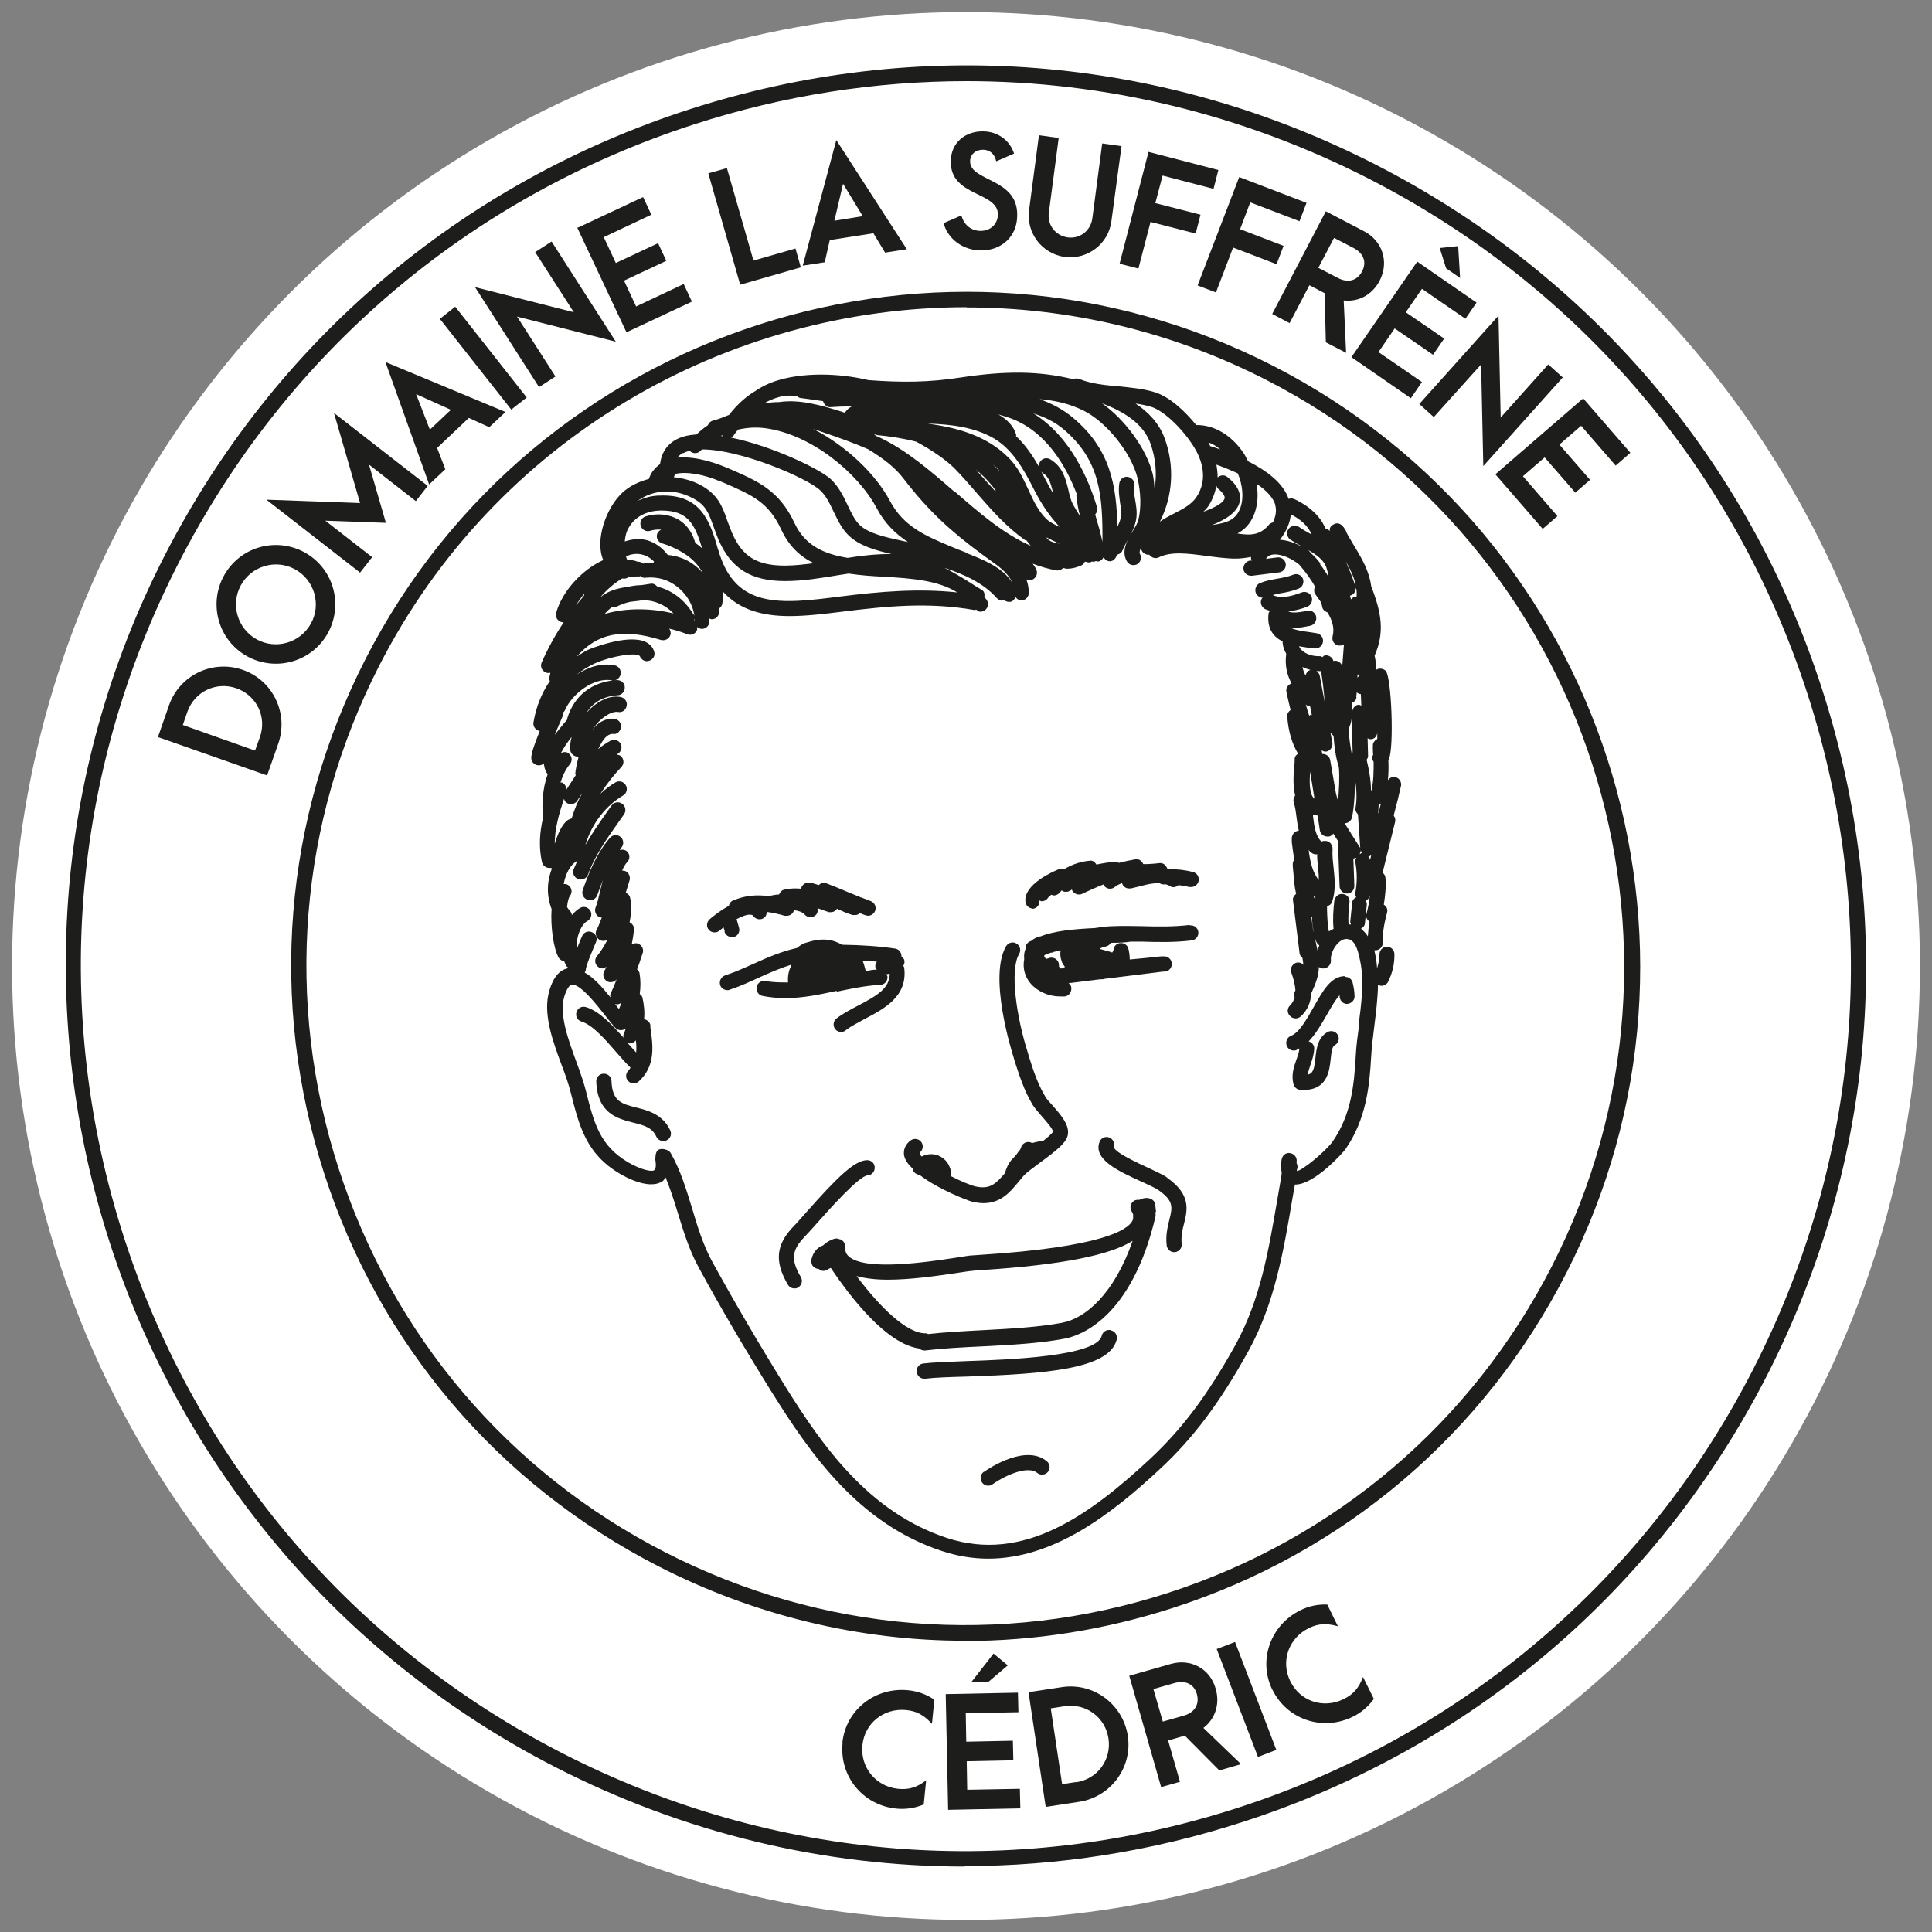 <?xml version="1.0" encoding="UTF-8"?>
<svg xmlns="http://www.w3.org/2000/svg" id="Calque_1" data-name="Calque 1" viewBox="0 0 80 80">
  <rect x="0" y="0" width="80" height="80" fill="#808080" stroke="none"/>
  <defs>
    <style>
      .cls-1 {
        fill: #1d1d1b;
      }

      .cls-2 {
        fill: #fff;
      }
    </style>
  </defs>
  <circle class="cls-2" cx="40" cy="40" r="39.5"></circle>
  <g>
    <path class="cls-1" d="M6.54,30.52l.46-1.32c.44-1.25,1.81-1.9,3.06-1.46s1.9,1.81,1.46,3.06l-.46,1.31s-4.52-1.59-4.52-1.59ZM10.76,30.53c.3-.84-.13-1.73-.97-2.03-.83-.29-1.73.13-2.03.97l-.19.55,2.99,1.06s.2-.55.2-.55Z"></path>
    <path class="cls-1" d="M10.26,27.19c-1.22-.66-1.63-2.16-1-3.33.66-1.22,2.15-1.63,3.33-1,1.22.66,1.63,2.15,1,3.33-.66,1.22-2.16,1.63-3.33,1ZM12.21,23.57c-.79-.43-1.8-.14-2.24.67-.43.79-.14,1.8.67,2.24.79.43,1.8.14,2.24-.67.43-.79.14-1.8-.67-2.24Z"></path>
    <path class="cls-1" d="M11.03,20.69l3.88.14-1.08-3.73,3.88,3.02-.49.63-1.94-1.51.7,2.41-2.51-.09,1.94,1.51-.5.64s-3.88-3.02-3.88-3.02Z"></path>
    <path class="cls-1" d="M19.42,17.3l-1.32,1.25.34.88-.67.63-1.81-5.07,4.97,2.07-.67.63-.86-.39h.02ZM18.67,16.97l-1.44-.65.57,1.47.87-.82Z"></path>
    <path class="cls-1" d="M18.22,13.2l.63-.5,2.96,3.76-.64.5-2.96-3.76h.01Z"></path>
    <path class="cls-1" d="M21.41,13.11l1.59,2.48-.68.44-2.65-4.14,4.09,1.04-1.6-2.49.68-.44,2.66,4.15s-4.09-1.04-4.09-1.04Z"></path>
    <path class="cls-1" d="M23.92,9.43l2.71-1.27.34.73-1.97.93.5,1.07,1.75-.82.34.73-1.75.82.5,1.07,1.97-.93.34.73-2.71,1.27-2.04-4.34h.02Z"></path>
    <path class="cls-1" d="M29.32,7.18l.78-.22,1.1,3.83,1.74-.5.22.78-2.51.72-1.32-4.61h-.01Z"></path>
    <path class="cls-1" d="M36.16,9.66l-1.8.28-.21.92-.91.14,1.39-5.2,2.92,4.52-.9.14-.49-.81h0ZM35.73,8.96l-.82-1.35-.36,1.53,1.18-.19h0Z"></path>
    <path class="cls-1" d="M39.07,9.24l.74-.32c.1.39.41.64.79.64.42,0,.71-.28.72-.67.02-.96-1.97-.74-1.95-2.2,0-.79.61-1.26,1.33-1.25.62,0,1.12.38,1.29.92l-.74.32c-.06-.3-.26-.48-.55-.48-.31,0-.53.2-.53.48,0,.85,1.98.68,1.95,2.24,0,.89-.67,1.46-1.51,1.45-.75-.01-1.36-.48-1.54-1.13Z"></path>
    <path class="cls-1" d="M43.84,5.7l-.41,3.11c-.07.51.28.95.78,1.02.51.07.95-.28,1.02-.78l.41-3.11.8.11-.42,3.11c-.12.94-.99,1.6-1.93,1.48-.94-.13-1.6-.99-1.48-1.93l.41-3.11.8.11h.02Z"></path>
    <path class="cls-1" d="M47.56,6.29l2.89.75-.2.78-2.11-.55-.3,1.14,1.87.48-.2.78-1.87-.48-.5,1.93-.78-.2,1.2-4.64h0Z"></path>
    <path class="cls-1" d="M51.31,7.33l2.79,1.07-.29.76-2.04-.78-.42,1.11,1.8.69-.29.76-1.8-.69-.71,1.86-.76-.29,1.72-4.48h0Z"></path>
    <path class="cls-1" d="M54.9,14.17l-.05-2.03-.63-.33-.82,1.57-.72-.38,2.22-4.25,1.59.83c.73.38,1.05,1.24.64,2.04-.32.61-.9.89-1.49.82l.1,2.17-.83-.43h0ZM54.59,11.09l.81.42c.4.21.79.13,1-.27.21-.4.05-.76-.35-.97l-.81-.42s-.65,1.24-.65,1.24Z"></path>
    <path class="cls-1" d="M58.68,10.83l2.46,1.7-.46.67-1.8-1.24-.67.97,1.59,1.09-.46.67-1.59-1.09-.67.98,1.8,1.24-.46.67-2.46-1.7,2.72-3.95h0ZM59.62,10.27l.76-.08.08,1.32-.58-.4-.26-.83h0Z"></path>
    <path class="cls-1" d="M61.34,15.08l-1.97,2.19-.6-.54,3.28-3.66.09,4.22,1.97-2.2.6.54-3.29,3.67-.09-4.22h.01Z"></path>
    <path class="cls-1" d="M65.55,16.49l1.96,2.26-.61.53-1.43-1.65-.9.78,1.27,1.46-.61.53-1.27-1.46-.9.78,1.43,1.65-.61.53-1.96-2.26,3.63-3.14h0Z"></path>
  </g>
  <path class="cls-1" d="M39.95,77.29c-5.82,0-11.61-1.38-16.94-4.11C4.72,63.81-2.55,41.31,6.81,23.02,11.35,14.16,19.07,7.59,28.54,4.53s19.57-2.25,28.43,2.29c8.86,4.54,15.43,12.25,18.48,21.72,3.06,9.47,2.24,19.57-2.29,28.43l-.29-.15.29.15c-4.54,8.86-12.25,15.43-21.72,18.48-3.77,1.22-7.64,1.82-11.49,1.82v.02ZM40.03,3.36c-3.78,0-7.59.59-11.29,1.79-9.31,3.01-16.89,9.46-21.35,18.17-4.46,8.71-5.26,18.63-2.25,27.94s9.46,16.89,18.17,21.35c8.71,4.46,18.63,5.26,27.94,2.25,9.31-3.01,16.89-9.46,21.35-18.17s5.26-18.63,2.25-27.94c-3.01-9.31-9.46-16.89-18.17-21.35-5.24-2.68-10.93-4.04-16.65-4.04Z"></path>
  <g>
    <path class="cls-1" d="M34.88,72.17c.14-1.37,1.36-2.32,2.73-2.18.4.04.75.17,1.08.39l-.1,1c-.32-.35-.63-.53-1.07-.57-.92-.09-1.72.54-1.81,1.46-.09.9.54,1.7,1.47,1.8.48.05.8-.07,1.17-.35l-.1,1c-.37.15-.73.21-1.14.17-1.38-.14-2.36-1.34-2.22-2.71h-.01Z"></path>
    <path class="cls-1" d="M39.16,70.15l2.99-.06.02.81-2.18.04.02,1.18,1.93-.04.02.81-1.93.04.02,1.18,2.18-.04.02.81-2.99.06s-.1-4.79-.1-4.79ZM41.14,68.47l.59.49-.8.68h-.7l.91-1.17Z"></path>
    <path class="cls-1" d="M42.59,70.07l1.38-.21c1.31-.2,2.53.71,2.73,2.02s-.71,2.53-2.02,2.73l-1.38.21-.71-4.74h0ZM44.56,73.8c.88-.13,1.47-.93,1.34-1.81-.13-.87-.92-1.47-1.81-1.34l-.58.09.47,3.14.58-.09h0Z"></path>
    <path class="cls-1" d="M50.49,73.31l-1.43-1.44-.69.2.49,1.71-.78.22-1.32-4.61,1.72-.49c.8-.23,1.62.17,1.86,1.03.19.66-.04,1.26-.51,1.62l1.56,1.5s-.9.26-.9.26ZM48.14,71.29l.88-.25c.43-.12.66-.45.54-.89-.12-.43-.49-.58-.92-.46l-.88.25.39,1.35h-.01Z"></path>
    <path class="cls-1" d="M50.39,68.28l.75-.29,1.71,4.47-.76.29-1.71-4.47h0Z"></path>
    <path class="cls-1" d="M52.69,69.98c-.61-1.23-.08-2.69,1.15-3.3.36-.18.72-.25,1.12-.24l.44.9c-.46-.13-.81-.12-1.21.08-.83.41-1.17,1.37-.76,2.2.4.82,1.36,1.15,2.2.74.43-.21.64-.48.81-.92l.45.91c-.24.32-.51.56-.88.74-1.25.61-2.72.11-3.32-1.12h0Z"></path>
  </g>
  <path class="cls-1" d="M39.96,67.94c-4.36,0-8.7-1.04-12.69-3.08-6.64-3.4-11.56-9.18-13.85-16.28s-1.68-14.66,1.72-21.3c7.02-13.71,23.87-19.15,37.58-12.13s19.15,23.87,12.13,37.58h0c-3.4,6.64-9.18,11.56-16.28,13.85-2.82.91-5.72,1.37-8.61,1.37h0ZM40.03,12.72c-9.92,0-19.51,5.42-24.33,14.85-3.32,6.49-3.92,13.88-1.68,20.81,2.24,6.93,7.04,12.58,13.53,15.9s13.88,3.92,20.81,1.68c6.93-2.24,12.58-7.04,15.9-13.53,6.85-13.39,1.54-29.86-11.85-36.71-3.97-2.03-8.21-2.99-12.39-2.99h0Z"></path>
  <g>
    <path class="cls-1" d="M26.35,45.86c-.6-.15-1-.25-1.03-1.1,0-.17-.15-.31-.33-.3-.17,0-.31.15-.3.33.05,1.32.89,1.53,1.51,1.69.5.12.81.22.98.59.05.11.17.18.29.18.04,0,.09,0,.13-.03.16-.07.23-.26.15-.42-.31-.66-.92-.82-1.4-.94Z"></path>
    <path class="cls-1" d="M58.01,32.56c.04-.17-.06-.34-.23-.38-.13-.03-.23.03-.31.12.03-.27.03-.54.02-.82,0-.01.02-.02.02-.04.22-.48.11-3.42-.13-3.66-.09-.09-.23-.12-.35-.07-.03.01-.04.03-.06.05.02-.19,0-.39-.05-.61.42-.96.29-1.77-.14-2.87-.08-.62-.38-1.14-.69-1.65-.11-.19-.23-.38-.34-.59,0-.03-.02-.07-.04-.1-.07-.11-.23-.38-.5-.22-.13.07-.16.17-.15.27-.05-.06-.11-.1-.18-.11-.28-.71-1.04-1.11-1.3-1.22-.07-.03-.15-.03-.22,0-.23-.67-.91-1.17-1.68-1.56-.07-.13-.13-.27-.22-.39-.5-.71-1.19-1.11-1.9-1.11,0,0-.02,0-.02.01-.46-.57-1.1-1.18-1.73-1.37-.49-.15-.99-.19-1.47-.24-.58-.05-1.13-.1-1.66-.31-.09-.03-.17-.02-.25.01h0c-1.4-.34-2.79-.35-4.64-.07-1.34.21-2.48.21-3.83.11-1.21-.29-2.75-.34-3.91.06h0c-.28.1-.52.22-.74.37-.41.24-.79.58-1.12,1.01-.22.09-.44.18-.68.24-.1.03-.16.1-.2.19-.17.11-.32.24-.47.38-.31.02-.59.08-.82.2-.3.15-.62.46-.69,1.03-.21.15-.38.35-.46.61-.4.11-.79.28-1.11.58-.66.62-1.14,1.96-.78,2.78-.9.41-1.7,1.3-1.95,2.18-.05.17.05.34.22.39.03,0,.06.01.09.01h0c-.34.51-.65,1.07-.91,1.66-.07.16,0,.34.16.41.04.02.08.03.13.03.03,0,.05-.01.07-.02-.01.09-.04.16-.05.25,0,.04.02.07.03.1-.33.48-.57,1.05-.68,1.71-.03.17.09.33.26.36h0c-.22.54-.34.9-.35,1.08-.02.17.11.33.29.34h.03c.08,0,.15-.03.2-.08.01.12.04.25.1.37.02.03.04.04.06.07-.23.64-.24,1.29-.2,1.84h0c-.13.57-.18,1.17-.04,1.8.03.15.16.25.31.25h.09v.06c-.06.16-.1.32-.13.5-.06.42,0,.81.13,1.14-.05.73.08,1.63.29,2.01.05.09.14.14.23.15.03.06.05.13.08.18s.08.09.14.11h-.05c-.36.07-.62.37-.78.92-.29.95.14,2.11.52,3.13.15.39.28.77.36,1.09.36,1.42.64,2.55,2.05,3.38.26.15.8.43,1.28.43.18,0,.35-.04.49-.14.05-.04.07-.11.11-.15.18.45.34.92.49,1.42.24.78.48,1.58.88,2.31.93,1.71,1.95,3.44,3.03,5.17,1.61,2.58,3.61,5.44,7.03,6.57.66.22,1.31.32,1.93.32,2.7,0,5.08-1.82,7.11-3.71,1.39-1.29,2.48-2.75,3.65-4.86,1.1-1.98,1.47-4.17,1.83-6.3l.11-.62h.02c.79,0,1.97-1.32,2.07-1.46.86-1.24,1-2.6,1.07-3.88.02-.39.08-.81.13-1.24.07-.56.14-1.13.15-1.69h0s.09.04.14.04c.11,0,.23-.06.28-.17.18-.36.27-.76.26-1.14,0-.17-.14-.31-.31-.31h0c-.17,0-.31.15-.31.32,0,.19-.04.39-.1.58,0-.11-.02-.22-.03-.34-.02-.12-.05-.27-.08-.41,0,0,.02,0,.03,0h.02c.17,0,.31-.16.3-.33-.02-.42.07-.82.18-1.25.03-.13-.03-.24-.14-.31.06-.37.1-.73.07-1.1,0-.09-.05-.17-.12-.22l.52-2.11c.02-.09,0-.18-.06-.26.06-.23.12-.47.18-.7.04-.19.09-.38.13-.56l-.02.04ZM55.84,38.28c-.02-.3,0-.6.04-.91v-.02c.02-.17-.11-.32-.28-.33-.17-.03-.33.12-.35.29-.04.37-.07.75-.03,1.15-.06.04-.13.06-.19.11h0c-.06-.24-.07-.61-.08-.88v-.16c.09-.03.18-.09.21-.19.16-.46.11-.95.06-1.42-.03-.27-.06-.54-.04-.77,0-.17-.12-.32-.29-.33-.06,0-.12,0-.17.03-.24-.22-.3-.62-.35-1.05,0-.02,0-.05,0-.07.06.02.12.03.19.04.03.2.06.4.09.6.02.16.16.27.31.27h.05c.08,0,.15-.06.2-.12l.19.3.07,1.88c0,.17.15.3.31.3h0c.17,0,.31-.15.3-.33l-.04-1.12s.08-.02.12-.03c-.02.05-.05.11-.04.17.08.43.08.87,0,1.29,0,.06,0,.12.04.17-.09.05-.16.12-.17.23l-.08.8s.02.07.03.1h-.09ZM54.56,39.37c-.03-.13-.06-.27-.09-.43l-.03-.14c.02.09.05.17.09.24.02.04.06.08.1.1-.03.07-.04.14-.06.22h0ZM54.18,22.78c.33.19.6.38.73.68l.06.2c.02.07.03.15.04.23-.1-.18-.21-.35-.34-.51,0-.03,0-.06-.02-.08-.09-.13-.22-.26-.36-.39-.04-.04-.07-.09-.11-.13ZM54.25,29.25l.07.36s-.03-.01-.05-.01-.04.03-.06.03c-.05-.15-.1-.3-.14-.46.05.05.11.08.18.08ZM56.23,27.93s.04.02.06.02c-.02.04-.05.07-.08.11v-.13h.02ZM56.16,28.86l.02-.19s.09.07.15.07h.02l.02.48s-.06-.03-.09-.04c-.15,0-.25.12-.28.25,0-.11,0-.21-.02-.32.1-.05.18-.12.19-.24h-.01ZM55.97,29.75l.04,1.4s-.03.03-.04.05c-.06-.33-.11-.67-.13-1.03.07-.12.11-.26.13-.42ZM57.1,33.3s.06-.02.08-.03c-.03.14-.07.29-.11.43l.02-.4h0ZM54.25,31.95c.06.37.12.75.18,1.12,0,0-.03-.02-.04-.03-.18-.21-.17-.7-.14-1.09ZM55.95,34.53s-.04-.09-.07-.12l-.2-.32c.15,0,.28-.11.31-.26.1-.54.12-1.1.11-1.65.07.46.1.89.03,1.27-.02.11.03.2.1.27l.1,1.46s.04.1.07.14h-.02s-.05.04-.08.05c.05-.1.07-.21,0-.3l-.34-.53h0ZM56.73,35.57s-.04-.07-.07-.1c.05,0,.08-.04.12-.06l-.05.21v-.05ZM56.84,30.92c.02.11,0,.22.02.33-.02.04-.04.08-.04.13,0,.06.03.12.06.17,0,.4,0,.79-.09,1.18h-.02c0-.39-.07-.81-.18-1.27.03-.05.06-.09.06-.15l-.02-.74s.07.04.11.04h.02c.15,0,.25-.12.27-.26v.25c-.11.06-.2.17-.18.3v.02ZM55.12,30.34v.03s.06.07.1.1c.03.45.09.89.22,1.3.04.47,0,.93-.03,1.4-.03-.09-.06-.2-.09-.31l-.24-1.39c-.03-.16-.18-.26-.33-.25,0-.05-.02-.1-.02-.15.04.02.08.05.13.05h.06c.17-.03.28-.2.25-.37l-.08-.42s.03.01.04.02h0ZM54.7,27.79c.07.42.12.84.15,1.27l-.2-1.07c-.03-.17-.2-.28-.37-.25-.12.02-.19.12-.22.23-.06-.11-.1-.23-.13-.35.22.1.45.17.69.17h.08ZM54.29,35.3c.06.05.14.08.21.08.02,0,.03-.02.04-.02,0,.2.02.41.04.61.02.16.03.32.03.47-.26-.3-.37-.79-.42-1.25.03.04.05.08.09.11h0ZM54.3,37.97h.03c0,.22.03.44.07.65l-.03-.12s-.07-.53-.07-.53ZM54.43,37.2s-.03-.07-.04-.11c.04.02.05.06.09.09-.02,0-.03,0-.05.02ZM56.13,24.17s-.02.09,0,.14c0,.03.02.06.04.1,0,.1.02.2,0,.31-.02,0-.04-.02-.06-.01-.07.01-.13.06-.17.11l-.04-.16h.02c.17-.05.26-.23.2-.4-.11-.34-.25-.68-.39-1.01.17.3.32.61.4.93h-.01ZM54.31,22.13s-.02,0-.02-.01c-.17-.09-.34-.19-.5-.3-.14-.09-.34-.06-.44.09-.1.14-.06.34.09.44s.31.19.46.27h-.03c-.28-.16-.58-.25-.87-.27.27-.35.42-.71.45-1.05.37.18.72.47.86.83ZM47.73,19.62c-.26-1.04-1.15-2.25-2.1-2.92.9.34,1.72.84,2.01,1.67.22.62.27,1.27.17,1.88-.02-.21-.03-.42-.08-.63ZM45.66,22.48c-.06-.25-.11-.5-.18-.72-.05-.16-.09-.31-.13-.46.07-.08.11-.18.08-.28-.33-1.11-1.08-2.94-2.64-3.9.44.14.86.33,1.23.64,1.55,1.3,1.64,2.76,1.63,4.73h0ZM27.06,23.32c-.13,0-.26-.01-.39,0-.02,0-.02.02-.04.02-.07-.06-.15-.09-.23-.08-.11-.05-.24-.08-.42-.06-.02-.05-.05-.11-.06-.16.22-.11.48-.14.73-.06.17.05.31.15.43.27,0,.02-.02.03-.02.05v.02ZM24.07,25.85s-.01,0-.02.01c0,0,.01-.02.02-.02h0ZM25.04,25.42c.1-.12.2-.21.3-.28.06,0,.12.01.17-.01.2-.1.39-.17.58-.21.08-.01.16-.02.25-.03.08,0,.18-.03.27-.04.49,0,.93.19,1.28.55-.88-.21-1.91-.25-2.85.02ZM28.72,25.45c-.37-.62-.9-1.01-1.5-1.16-.07-.08-.17-.14-.28-.12-.15.03-.27.04-.4.06-.18,0-.36.03-.55.07-.42.06-.79.15-1.13.43.22-.27.59-.6.91-.78.07.02.15.01.22-.03.02-.01.02-.03.04-.05.1,0,.2.01.31,0h.14s.02-.01.03-.02c.06.06.15.09.24.07.5-.05.99.1,1.38.45.39.34.63.83.64,1.33h0s-.01-.02-.02-.02c.03-.08.02-.17-.03-.25v.02ZM27.66,22.99c-.21-.28-.49-.5-.83-.61-.33-.1-.65-.06-.96.04.02-.21.06-.4.17-.58.25-.44.73-.69,1.31-.7h.04c1.06,0,1.37.51,1.68,1.56-.09-.08-.18-.15-.28-.22-.11-.4-.33-.74-.67-.95-.4-.24-.9-.3-1.38-.15-.17.05-.26.23-.21.39.05.17.23.26.39.21.16-.05.31-.06.46-.05-.08.04-.14.1-.17.18-.05.17.04.34.21.39.27.08.6.22.91.42.01.01.03.02.05.03.29.19.54.45.72.77-.35-.4-.83-.68-1.43-.74h0ZM29.73,22.75c-.34-1.24-.75-2.29-2.4-2.23-.34,0-.65.09-.93.22.66-.47,1.51-.53,2.31-.1.52.28.63.6.82,1.12.06.17.13.36.21.56.52,1.22,1.35,1.74,2.77,1.74.77,0,1.51-.13,2.24-.25.13-.02.26-.04.39-.06.48.07.97.11,1.46.13,1.13.07,2.22.14,3.04.65-1.63-.17-3.18-.04-4.85.17-2.44.31-4.36.54-5.05-1.94h-.01ZM29.8,19.92l.17.07c1.19.52,1.85.8,2.38,1.94.32.69.79,1.12,1.35,1.39-.4.05-.8.1-1.2.1-1.16,0-1.77-.38-2.19-1.36-.08-.19-.14-.36-.2-.52-.2-.57-.38-1.07-1.11-1.46-.36-.19-.73-.28-1.1-.32.02-.04.04-.08.04-.13.5-.13,1.28.04,1.87.3h0ZM37.3,22.38c-.59-.13-1.33-.28-1.71-.65-.2-.2-.34-.49-.49-.81-.18-.38-.37-.77-.7-1.08-.44-.41-2.39-1.36-4.13-1.72.05-.03.1-.06.13-.12.05-.08.11-.14.16-.21.35-.08.72-.11,1.12-.06,1.92.25,3.85,1.87,4.61,3.29.34.65.79,1.08,1.3,1.42h-.02s-.27-.06-.27-.06ZM31.71,16.66c.24-.13.5-.22.77-.27h.06c.14-.02.3,0,.45,0,.04.04.09.08.15.09l.38.05c.2.03.38.06.56.08.04.15.18.27.31.25.26-.02.53-.03.8-.03.02,0,.05.01.07.02-.08.02-.14.07-.19.14-.04.02-.05.06-.08.1-.04-.01-.09-.02-.13-.04-.83-.26-1.75-.53-2.6-.4-.21,0-.41.02-.6.06h.01s.02,0,.02-.02l.02-.03ZM41.12,19.24c.06.05.13.1.19.16.03.03.06.08.09.12-.09-.1-.18-.19-.28-.28ZM43.33,22.25c.17.09.35.18.54.26-.19-.03-.36-.07-.48-.18-.03-.02-.04-.05-.06-.08ZM43.86,21.81c-.22-.1-.42-.21-.53-.32-.34-.33-.54-.76-.75-1.22-.22-.47-.44-.95-.83-1.33-.92-.91-2.11-1.23-3.34-1.4.99.03,1.94.15,2.74.61.76.45,1.22,1.24,1.65,2.09.35.69.67,1.13,1.06,1.56h0ZM43.08,19.46s.04.09.08.11c.27.16.35.43.45.86-.09-.15-.17-.28-.26-.46-.09-.17-.18-.34-.27-.51ZM41.22,20.31v.04c-.1-.12-.21-.23-.31-.34-.16-.18-.33-.37-.5-.56.3.24.58.53.82.86h0ZM44.72,21.37c-.1-.16-.21-.34-.29-.48-.09-.17-.14-.38-.19-.6-.11-.45-.23-.96-.75-1.27-.15-.09-.34-.04-.43.11-.04.07-.04.14-.03.21-.27-.47-.57-.92-.96-1.28,0-.03.02-.05,0-.08-.1-.34-.37-.61-.73-.82.15.05.31.09.45.14,1.52.53,2.36,2.01,2.8,3.17,0,.02-.02.03-.02.06.03.3.08.57.15.83h0ZM29.9,18.02s.02.03.03.04c-.03,0-.05,0-.08-.01.02,0,.03-.02.05-.03ZM40.03,22.89c-.13-.05-.25-.1-.36-.14l-.22-.09c-1.13-.47-2.03-.85-2.6-1.92-.58-1.09-1.79-2.27-3.18-2.98.13.04.25.09.38.13.64.22,1.28.44,1.89.71.64.38,1.14.78,1.46,1.2,1.08,1.41,2.04,2.25,3.26,3.15l.26.19c.44.31.83.59.99.98-.39-.63-1.23-.96-1.87-1.21v-.02ZM39.36,21.06s-.07-.06-.1-.09c.03.03.07.06.1.09h0ZM39.52,20.36c-.98-.85-1.99-1.73-3.13-2.26-.04-.02-.08-.03-.11-.05-.03-.02-.06-.04-.09-.06.05,0,.1.02.15.03.45.04,1.01.12,1.6.27.65.35,1.23.75,1.59,1.11.32.33.62.67.91,1.01.62.71,1.2,1.38,2,1.95.02.02.05.01.07.02.06.08.11.15.17.22-1.14-.5-2.16-1.39-3.15-2.25h0ZM51.25,19.59c.21.5.26,1.03.11,1.44-.19.51-.56.62-1.17.71.6-.24,1.04-.54,1.14-.95.08-.35-.09-.71-.51-1.04-.12-.1-.29-.08-.4.02,0-.18-.02-.35-.05-.53.33.12.62.24.88.36h0ZM50.04,20.95c.17-.26.27-.54.33-.83.02.03.02.07.05.1.2.16.31.32.29.41-.05.2-.42.39-.88.56.07-.07.15-.15.21-.24ZM52.8,20.9c.07.23.03.47-.09.73-.06.02-.12.04-.16.09-.36.44-.76.46-1.31.37.3-.16.55-.41.71-.84.13-.37.16-.79.08-1.22.42.28.69.58.78.88h0ZM50.11,18.47s-.04-.1-.07-.15c.17.06.34.16.49.29-.15-.05-.29-.1-.43-.14h0ZM47.65,16.84c.6.18,1.4,1.02,1.82,1.72.25.42.6,1.25.06,2.04-.2.29-.54.47-.91.66-.2.1-.4.21-.59.34.53-1.05.62-2.28.2-3.44-.23-.63-.67-1.09-1.21-1.45.21.03.42.07.62.13h0ZM28.3,18.76c.08-.04.17-.07.27-.1v.02c.13.12.33.11.44-.02.02-.02.04-.03.06-.05,1.61,0,4.34,1.18,4.89,1.69.24.22.4.55.56.89.17.35.34.71.62.98.45.44,1.16.63,1.78.77-.62,0-1.22.06-1.82.16-.97-.16-1.76-.5-2.2-1.44-.63-1.35-1.5-1.73-2.7-2.25l-.17-.07c-.22-.09-1.15-.47-1.98-.39.07-.09.15-.15.23-.19h.02ZM24.2,24.57s-.02.07-.02.1h0c-.11.13-.22.26-.33.4.1-.17.22-.34.36-.51h-.01ZM23.6,35.06h0ZM23.67,30.52c-.05.17-.07.35-.06.52.01.16.15.29.31.29h.04c-.07.26-.12.51-.14.7,0,.03.02.04.02.07-.13.2-.26.4-.39.6,0-.13-.06-.25-.19-.3h-.05c.09-.29.21-.54.39-.76.11-.14.09-.33-.05-.44-.09-.08-.21-.07-.32-.02.11-.22.26-.44.43-.65h0ZM23.36,33.09c.02.06.04.12.1.15.05.04.12.06.18.06.1,0,.2-.05.26-.14s.12-.19.18-.28h.01c-.18.32-.31.66-.42,1.01-.06.02-.13.04-.19.09-.21.17-.39.55-.51.96,0-.63.18-1.25.38-1.85h.01ZM56.28,42.42c-.06.44-.12.88-.14,1.29-.07,1.24-.19,2.45-.96,3.56-.26.37-1.24,1.2-1.48,1.22,0-.03,0-.08.02-.1.02-.08,0-.16-.03-.23v-.05c.03-.17-.09-.33-.26-.36-.17-.04-.33.08-.36.26-.04.21-.03.38,0,.53v.04c0,.08-.02.15-.03.23l-.14.81c-.37,2.16-.71,4.21-1.76,6.1-1.14,2.05-2.19,3.45-3.53,4.7-2.49,2.31-5.23,4.31-8.41,3.26-3.23-1.07-5.15-3.81-6.7-6.3-1.07-1.72-2.08-3.45-3.01-5.14-.37-.68-.61-1.45-.83-2.2-.24-.78-.48-1.58-.88-2.28-.02-.04-.05-.07-.09-.1-.11-.08-.33-.12-.44-.04-.08.06-.11.19-.11.31,0,.02-.02.04-.01.06.05.27.02.42-.03.46-.12.09-.57-.02-1.09-.32-1.18-.7-1.41-1.61-1.76-3-.09-.35-.23-.74-.38-1.15-.34-.93-.73-1.98-.5-2.73.09-.28.2-.46.3-.48.35-.05,1.05.85,1.39,1.28.16.21.31.39.42.51.12.12.31.13.43.02-.02.06-.03.12-.06.17-.04.07-.05.15-.03.22-.48-.54-1-1.1-1.56-1.27-.17-.05-.34.04-.39.21s.04.34.21.39c.46.14.99.75,1.45,1.28.21.24.4.46.58.63-.03.03-.04.08-.08.11-.13.12-.14.32-.02.44.06.07.15.1.23.1s.15-.03.21-.08c.71-.65.59-1.49.48-2.24v-.1c-.03-.13-.14-.21-.26-.24.03-.29,0-.6-.07-.9-.02-.06-.06-.11-.11-.14.04-.29.04-.59-.01-.87-.01-.06-.06-.11-.1-.15.06-.16.12-.33.17-.49l.06-.18c.06-.16-.03-.34-.2-.4-.09-.03-.18,0-.25.03.04-.21.08-.42.09-.64,0-.13-.08-.22-.18-.27.07-.35.1-.69.02-1.02-.02-.1-.09-.16-.18-.2.03-.1.06-.19.09-.29.03-.1.05-.17.06-.2.05-.13.01-.28-.1-.37-.06-.05-.13-.06-.2-.06.06-.14.13-.27.21-.35.12-.12.12-.32,0-.44-.09-.08-.2-.09-.31-.06.03-.03.05-.07.07-.1.11-.13.1-.33-.03-.44-.13-.12-.33-.1-.44.03-.56.64-.9,1.5-1.13,2.17-.06.16.03.34.2.4.03,0,.07.02.1.02.13,0,.25-.08.3-.21.07-.2.15-.41.23-.63-.03.13-.07.27-.1.41-.06.27-.12.53-.2.73-.06.16.02.34.18.41.03,0,.05,0,.08,0-.08.21-.15.39-.21.5-.09.15-.03.34.12.43.05.03.1.04.16.04s.11-.02.16-.04c-.13.25-.27.48-.43.67-.11.13-.1.33.04.44.06.05.13.07.2.07.05,0,.1-.04.15-.07-.03.05-.04.11-.08.16-.09.15-.05.34.09.43.05.04.11.05.17.05.1,0,.2-.05.26-.14v-.02c-.08.22-.17.43-.27.64-.02.05-.01.1,0,.15-.33-.41-.69-.82-1.07-1.03.01-.03.04-.05.04-.08.01-.21.26-.77.37-1.04l.06-.14c.07-.16,0-.34-.17-.41-.16-.07-.34,0-.41.17l-.06.14c-.06.14-.11.27-.16.4-.01-.17,0-.35.05-.54.08-.3.23-.55.39-.63.15-.08.21-.27.13-.42-.08-.15-.27-.21-.42-.13-.13.07-.24.18-.35.3-.01-.06-.03-.11-.07-.16-.05-.05-.09-.11-.13-.17.02-.21.06-.38.12-.46.11-.14.08-.34-.06-.44-.06-.05-.13-.06-.2-.05.02-.1.04-.19.07-.28.02-.03.03-.07.04-.11.11-.27.26-.47.46-.58-.05.12-.11.24-.16.36-.06.16.03.34.19.4.04,0,.07.02.11.02.13,0,.25-.08.3-.21.27-.76.77-1.47,1.25-2.15l.24-.34c.1-.14.06-.34-.08-.44s-.34-.07-.44.08l-.24.34c-.29.41-.58.83-.83,1.27v-.04s.02-.02.02-.03c.25-.81.82-1.54,1.53-1.96.15-.09.2-.28.11-.43s-.28-.2-.43-.11c-.22.13-.43.29-.62.47.27-.42.58-.81.87-1.11.12-.13.11-.32-.01-.44-.05-.05-.12-.07-.19-.07.01,0,.03-.02.04-.03.15-.08.21-.27.13-.42s-.27-.21-.42-.13c-.18.1-.35.21-.51.35.1-.21.21-.41.34-.52.14-.12.23-.11.27-.11.16.04.32-.12.34-.29.01-.17-.12-.32-.29-.34-.26-.02-.51.07-.73.27-.07.06-.13.15-.19.23.1-.16.22-.33.37-.46.26-.23.52-.35.71-.32.17.04.33-.08.36-.26s-.09-.33-.26-.36c-.39-.07-.83.1-1.24.48-.06.06-.12.13-.18.2.27-.45.71-.71,1.3-.75.17,0,.31-.16.3-.33,0-.17-.14-.3-.33-.3-1.01.06-1.76.63-2.05,1.58v.05s-.06.08-.11.13c-.13.15-.27.33-.41.51.09-.22.2-.48.34-.8v-.03s.01-.07.02-.11c.02-.02.05-.04.06-.08.31-.7,1.21-1.37,1.94-1.24.17.04.33-.08.37-.25.03-.17-.08-.34-.25-.37-.54-.11-1.1.07-1.58.39.23-.18.49-.35.78-.48.66-.29,1.68-.46,1.84-.3.06.16.23.26.39.2.16-.05.26-.21.21-.37-.05-.18-.17-.32-.36-.41-.74-.35-2.32.3-2.34.31-.19.08-.34.19-.51.3.86-.98,1.9-1.18,3.49-.69.16.04.34-.04.39-.21.03-.09,0-.19-.05-.26.26.06.52.14.74.23.16.06.34,0,.41-.17.02-.04,0-.09,0-.13.06.05.13.08.21.08h0c.17,0,.31-.15.31-.32,0-.04-.01-.07-.01-.11.03.01.06.03.09.03h.05c.17-.02.29-.18.27-.36,0-.02-.01-.05-.02-.07.07-.05.13-.12.15-.21.02-.17.03-.34.02-.51.7.78,1.68,1.02,2.76,1.02.7,0,1.44-.09,2.17-.18,1.9-.24,3.63-.4,5.49-.07.02,0,.04-.01.07-.02.05.04.1.09.17.09s.13-.02.19-.06c.14-.1.17-.3.07-.44-.03-.04-.06-.07-.09-.11.02-.12,0-.25-.13-.31-.17-.1-.33-.2-.5-.31-.32-.2-.66-.41-1.03-.59.82.27,1.62.63,2.17,1.25.06.07.15.11.23.11.02,0,.04-.02.07-.03.06.05.13.08.2.08h.07c.1-.02.17-.1.21-.2.06.08.13.14.24.14h0c.17,0,.31-.14.31-.31,0-.21-.04-.39-.1-.56.04.02.08.04.12.04.03,0,.07,0,.11-.02.16-.06.25-.24.19-.4-.03-.1-.1-.18-.16-.27.32.12.65.22.99.28h.05c.09,0,.16-.04.22-.1.05,0,.1.03.16.03.2,0,.41-.05.62-.15.06-.03.09-.08.12-.14.02,0,.05,0,.07.01.03.01.07.02.1.02.05,0,.09-.02.13-.04,0,0,.03.01.04.01.04,0,.08-.01.12-.03.02,0,.03.02.05.02h.05c.1-.02.17-.09.22-.18.05.1.14.17.26.17h0c.15,0,.25-.13.29-.27.1-.02.19-.08.23-.18.05-.13.13-.26.2-.4.16-.29.32-.58.37-.91.04-.27,0-.51-.04-.75-.04-.21-.07-.42-.04-.61.03-.17-.08-.33-.25-.37s-.34.08-.37.25c-.05.3,0,.58.03.82.03.2.07.39.04.56-.02.14-.08.28-.15.43-.04-1.71-.29-3.22-1.85-4.52-.42-.35-.89-.59-1.37-.76.64.05,1.26.19,1.85.49.94.48,1.95,1.75,2.2,2.77.14.58.16,1.24.04,1.73-.03.13-.13.3-.23.46-.22.37-.5.83-.25,1.26.06.1.16.16.27.16.05,0,.11-.01.16-.04.15-.09.2-.28.11-.43-.03-.05,0-.14.04-.25h0s.02-.03.03-.04c0,.03-.02.05-.02.08.03.15.16.25.31.25h.03c.09.12.25.18.39.11.52-.26,1.23-.16,1.98-.06.4.05.81.11,1.21.11.21,0,.42-.03.63-.07,0,.06,0,.1.04.15h-.08c-.17.03-.29.19-.27.36.02.16.16.27.31.27h.04l1.13-.14c.17-.02.29-.18.27-.35s-.18-.29-.35-.27l-.47.06c.07-.11.17-.17.32-.18.32-.03.76.17,1.06.42.27.32.49.61.65.91-.04.1-.05.2,0,.29.06.09.13.19.2.28,0,.02.03.04.04.06.02.07.05.13.06.21.02.12.12.19.22.23.19.32.3.63.21.99-.04.17.06.34.23.38h.08c.06,0,.11-.02.16-.05l-.07.9c-.05-.14-.18-.24-.33-.22,0,0-.02.02-.03.02-.04-.16-.2-.27-.36-.24-.04,0-.07.04-.1.07-.04-.02-.08-.05-.12-.04-.28.01-.57-.08-.75-.26-.05-.05-.08-.1-.1-.15.13.02.27.04.38.06l.25.03h.05c.15,0,.29-.11.31-.27.03-.17-.09-.33-.26-.36l-.26-.04c-.41-.05-.68-.11-.85-.2.06,0,.12.02.17.02.27,0,.52-.06.68-.09.17-.04.27-.21.24-.38-.04-.17-.2-.28-.38-.24-.45.1-.66.08-.77.03.29-.04.56-.11.78-.2.16-.06.24-.25.18-.41s-.25-.24-.41-.18c-.54.21-.91.24-1.2.11.1-.02.2-.06.3-.07.25-.04.51-.09.78-.2.16-.07.23-.25.17-.41-.07-.16-.25-.23-.41-.16-.2.08-.41.12-.64.16-.23.04-.47.08-.72.18-.16.06-.24.25-.18.41.05.12.17.2.29.2h0s-.04.02-.05.05c-.08.16,0,.34.14.42.07.03.14.05.21.07-.02.03-.05.06-.06.1-.08.64.2.98.58,1.17,0,.18.06.35.15.51-.07.52.05.9.22,1.23-.15.05-.25.2-.21.35l.03.15c.05.21.09.41.14.6-.08.06-.15.15-.14.26.05.64.2,1.13.45,1.55-.08.05-.14.12-.14.22,0,.09,0,.19-.02.3-.03.36-.06.82.04,1.21-.06.08-.09.18-.06.28.06.18.09.41.12.65.02.17.05.35.09.53h0c-.17,0-.3.17-.29.34v.13c.03.22.06.47.1.73-.04.06-.06.12-.06.19,0,.13.02.26.03.39.02.26.04.55.11.83-.08.07-.15.16-.13.27l.27,2.17c0,.09.06.16.12.21.02.11.03.2.04.29-.08-.08-.19-.12-.31-.08-.16.06-.25.24-.19.4.11.3.16.54.17.74,0,.02-.02.03-.03.06-.04.07-.03.15,0,.23-.04.12-.09.23-.19.33-.13.12-.13.32,0,.44.06.07.15.1.23.1s.15-.03.21-.08c.3-.28.42-.61.43-.94.22-.49.32-.78.32-1.11.06.05.14.07.22.06.17-.02.3-.18.28-.35-.02-.19.1-.52.32-.72.13-.12.26-.17.4-.14.32.07.42.52.52,1.05.13.76.02,1.64-.09,2.48h.04ZM26.09,43.2c.09,0,.18-.05.24-.12.02.17.03.34.01.5-.12-.13-.23-.26-.36-.4.04,0,.07.03.11.03h0ZM25.73,41.52c-.03.09-.06.18-.1.26-.04-.05-.08-.09-.12-.15-.01-.02-.03-.04-.04-.06.02,0,.05.02.07.02.07,0,.13-.03.19-.07ZM56.35,38.46c.09-.05.16-.12.17-.23l.08-.8s-.02-.09-.04-.14c.08-.04.14-.1.16-.2-.02.25-.07.5-.14.76-.04.13.03.24.13.32-.04.19-.05.39-.07.6-.08-.12-.17-.22-.28-.31h-.01Z"></path>
    <path class="cls-1" d="M42.73,37.63h.04c.17-.02.29-.17.27-.34.03,0,.06.03.09.03.1,0,.21-.05.27-.15.03-.04.09-.08.13-.12.03,0,.07.03.1.03.1,0,.2-.05.26-.13.02-.03.05-.05.07-.08.05.04.11.06.18.06.06,0,.12-.02.17-.05.03-.02.06-.03.08-.05v.03c.05.11.17.18.28.18.05,0,.09,0,.14-.03.28-.13.58-.27.89-.39,0,.02,0,.04.02.06.06.08.15.12.24.12.07,0,.14-.02.2-.07.08-.07.19-.12.3-.16.04.13.15.22.29.22h.07c.12-.03.25-.06.38-.09.29-.08.56-.14.81-.13.05.02.09.06.16.05h.11s.11.03.16.07c.12.08.25.05.36-.04.14.02.29.04.44.08h.08c.14,0,.27-.09.31-.24.04-.17-.06-.34-.23-.38-.34-.09-.67-.12-.98-.12-.03,0-.06-.02-.09-.03-.05-.14-.17-.24-.32-.22s-.31.03-.48.04c-.06,0-.13,0-.19,0-.06-.13-.18-.22-.31-.2-.24.04-.47.09-.7.15-.05-.02-.09-.05-.15-.05-.23.02-.5.06-.78.12-.06-.1-.15-.18-.27-.16-.37.03-.72.15-1.03.33-.04,0-.08,0-.12.02-.05,0-.09-.02-.13,0-.25.1-1.47.63-1.39,1.35.02.16.15.28.31.28h-.04Z"></path>
    <path class="cls-1" d="M30,38.58c.04.14.17.22.3.22.03,0,.06,0,.09,0,.17-.05.26-.22.21-.39l-.1-.35c.23-.12.45-.21.6-.18.05,0,.07.02.09.05.1.14.3.18.44.08.09-.06.12-.16.12-.25.23.03.47.08.74.16.03,0,.06,0,.09,0,.14,0,.26-.09.3-.23h0c.18.02.34.07.44.18.06.07.15.11.24.11.07,0,.15-.03.21-.08.09-.08.1-.18.08-.29.07.02.14.04.21.07l.26.09s.06,0,.1,0c.1,0,.18-.06.24-.14.22.1.43.2.65.26.03,0,.06,0,.1,0,.08,0,.14-.03.2-.08.07.03.16.07.23.09.03,0,.07.02.1.02.13,0,.25-.08.3-.21.06-.16-.03-.34-.19-.4-.28-.1-.58-.22-.89-.35-.32-.14-.65-.27-.96-.39-.11-.04-.21,0-.3.08-.12-.04-.24-.08-.37-.1-.17-.03-.33.09-.36.25-.22-.02-.45-.02-.7.04-.1.02-.17.1-.21.2-.13,0-.26.03-.36.05-.02,0-.02.02-.04.02-.51-.07-1-.04-1.51.18-.1.04-.15.13-.17.22-.44.24-.79.55-.8.56-.13.12-.14.32-.02.44.06.07.15.1.23.1s.15-.03.21-.08c.05-.04.11-.09.16-.13l.05.16h0Z"></path>
    <path class="cls-1" d="M49.27,38.3c-.69.08-1.32.07-2,.05-.37,0-.75-.02-1.13,0-.28,0-.54.04-.81.08-.89.04-1.69.12-2.23.34-.16.02-.29.1-.4.19-.14.04-.25.17-.23.32h0c-.05.11-.08.26-.06.44-.07.36.02.72.27,1.01.29.33.75.53,1.21.53.07,0,.14,0,.2,0,.17-.02.29-.18.27-.36,0-.08-.06-.14-.11-.19l1.3-.16h.04c.06,0,.1,0,.15-.02.81-.1,1.61-.2,2.42-.3.03,0,.06,0,.09,0h0c.17-.02.29-.18.27-.35-.02-.16-.15-.28-.31-.28h-.12c-.44.05-.88.09-1.31.13,0-.14-.02-.31-.06-.46-.04-.14-.18-.23-.32-.22-.15,0-.27.12-.29.26,0,.04-.02.08-.05.13-.03,0-.07-.02-.1-.03-.14-.04-.28-.08-.43-.12.06-.04.15-.08.27-.1.09-.02.15-.08.2-.15.42,0,.67-.02.81-.05h.45c.67.02,1.36.04,2.09-.05.17-.02.29-.18.27-.35s-.17-.29-.35-.27h0ZM43.3,39.7s-.05-.08-.07-.12h0s.06-.08.2-.1c.03,0,.04-.02.07-.03.05,0,.08,0,.12-.03.1-.02.2-.05.3-.07-.03.14-.02.3.06.51.03.07.08.12.12.18-.04.02-.08.03-.11.06h-.09s-.03-.06-.05-.08c0-.06,0-.13-.03-.19-.07-.14-.23-.21-.38-.16-.05.02-.1.03-.14.04h0Z"></path>
    <path class="cls-1" d="M34.66,41.06c.58-.12,1.18-.25,1.79-.28.17,0,.31-.16.3-.33,0-.04-.03-.07-.05-.11.03,0,.06,0,.1-.02h.04c0,.6-.51.9-1.31,1.32-.31.16-.63.33-.89.53-.14.11-.16.3-.06.44.06.08.15.12.25.12.07,0,.14-.02.19-.07.22-.17.5-.31.79-.47.8-.42,1.79-.93,1.63-2.13,0-.03-.03-.04-.04-.06.05-.08.07-.17.04-.26-.02-.06-.07-.09-.11-.13,0-.16-.09-.3-.26-.33-.64-.1-1.43-.15-2.2-.16-.19-.11-.4-.19-.65-.21-.24-.02-.52.02-.78.11-.16.03-.3.11-.43.23-.66.15-1.24.4-1.79.65-.38.17-.77.35-1.2.49-.16.06-.25.23-.2.4.04.13.17.21.3.21.03,0,.07,0,.1-.02.45-.15.86-.34,1.25-.52.42-.19.84-.37,1.28-.51,0,.02,0,.03.02.05,0,0-.02.03-.03.04-.11.22-.12.45-.11.64-.31,0-.62,0-.93-.06-.17-.03-.34.08-.37.25s.08.34.25.37c.32.06.63.09.93.09.74,0,1.44-.15,2.13-.3l.02.03ZM35.72,39.78c.2,0,.4.02.59.04-.05.07-.08.15-.06.24,0,.04.04.06.06.09-.16,0-.31.03-.46.06h0c-.03-.12-.07-.27-.13-.43Z"></path>
    <path class="cls-1" d="M37.91,48.59s.12.06.18.07c.77.59,1.99,1.06,2.2,1.11.16.03.3.05.43.05.72,0,1.1-.45,1.47-.9.07-.08.14-.17.21-.25.1-.11.37-.31.64-.51.75-.55,1.1-.84,1.17-1.14.1-.43-.29-.86-.63-1.25-.12-.13-.23-.25-.29-.35-.32-.53-.51-1.11-.7-1.72l-.02-.08c-.48-1.49-.77-3.45-.37-4.12.09-.15.04-.34-.11-.43s-.34-.04-.43.11c-.73,1.25.21,4.29.32,4.63l.02.08c.2.62.4,1.26.76,1.86.07.12.21.27.35.44.15.17.5.56.49.67-.04.08-.2.22-.39.37-.12.02-.29.05-.47.1-.02,0-.04-.02-.07-.03-.17-.05-.34.05-.39.21,0,.03-.03.07-.05.11-.05.05-.09.11-.13.17-.02.03-.04.05-.07.08-.02.03-.05.05-.07.08-.12.11-.22.26-.29.45-.02.05-.04.11-.05.17-.38.44-.62.69-1.22.56-.21-.05-.62-.22-1.03-.43,0-.03.02-.05.02-.08-.02-.37-.25-.68-.59-.79-.21-.07-.44-.04-.64.06-.05-.06-.08-.12-.08-.16.14-.1.17-.3.07-.44s-.3-.17-.44-.07c-.22.16-.32.4-.27.64.04.18.17.36.35.53,0,.07.04.13.1.18l.02.02Z"></path>
    <path class="cls-1" d="M47.87,50.17s-.03-.2-.03-.25c0-.27-.33-.41-.65-.24-.07,0-.15,0-.21.03-.15.08-.21.26-.14.41.03.05.05.11.08.16,0,0,0,.03,0,.04v.15s-.02.06-.03.08c-.2.39-1.29,1.09-6.29,1.41l-.29.02c-.15,0-.41.05-.74.1-1.12.17-3.75.57-4.43-.06-.11-.1-.15-.22-.14-.38,0-.14-.07-.27-.2-.32h0s0,0-.02,0c-.08-.04-.17-.05-.25-.02-.18.06-.33.15-.45.27-.2.07-.4.23-.48.58-.02.08,0,.17.04.25.05.07.12.12.21.14h.05s.05.05.08.06c.11.05.24.02.33-.06.03,0,.06-.03.09-.04.84,1.25,2.32,3.16,3.67,3.34.05.05.12.08.2.08h.04c.74-.09,1.54-.13,2.38-.17,1.15-.06,2.34-.12,3.4-.32.63-.12,2.77-.84,3.76-5.07v-.03s0-.08,0-.12v-.03ZM44,54.77c-1.02.19-2.18.25-3.31.31-.76.04-1.53.08-2.25.16-.03,0-.05-.03-.08-.03-.79.04-1.93-1.09-2.89-2.37.37.1.8.15,1.29.15.9,0,1.94-.14,2.93-.29.31-.05.55-.08.69-.09l.28-.02c3.27-.21,5.29-.61,6.24-1.21-.77,2.21-1.96,3.21-2.91,3.39h.01Z"></path>
    <path class="cls-1" d="M46,55.08c-.17-.04-.34.06-.38.23-.21.86-3.84.99-5.59,1.05-.74.03-1.38.05-1.8.1-.17.02-.3.18-.27.35.02.16.15.28.31.28h.04c.39-.05,1.02-.07,1.75-.09,3.2-.11,5.88-.3,6.18-1.53.04-.17-.06-.34-.23-.38h-.01Z"></path>
    <path class="cls-1" d="M33.82,50.66c.48-.54,1.74-1.96,2.1-1.99.17,0,.31-.16.3-.33,0-.17-.14-.3-.31-.3h0c-.53,0-1.28.75-2.56,2.2-.2.22-.36.41-.48.53-.74.76-.81,1.46-.25,2.42.06.1.16.16.27.16.05,0,.11,0,.16-.04.15-.09.2-.28.11-.43-.42-.72-.38-1.11.16-1.67.12-.13.3-.32.5-.55Z"></path>
    <path class="cls-1" d="M48.33,48.76c-.17-.12-.47-.25-.8-.41-.37-.17-1.36-.62-1.41-.85.05-.16-.03-.34-.19-.4s-.34.02-.4.18c-.28.73.79,1.22,1.74,1.65.3.14.57.26.7.35.64.45.58.71.45,1.23-.07.29-.16.64-.11,1.06.02.16.15.28.31.28h.03c.17-.02.3-.17.28-.34-.03-.31.03-.59.1-.85.14-.56.29-1.2-.7-1.89h0Z"></path>
    <path class="cls-1" d="M40.74,60.94c-.14.1-.18.29-.08.44.06.09.16.14.26.14.06,0,.12-.02.18-.06.65-.45,1.5-.76,1.85-.47.13.11.33.09.44-.04.11-.13.09-.33-.04-.44-.86-.71-2.33.24-2.61.44h0Z"></path>
    <path class="cls-1" d="M55.72,40.42c-.61-.02-.95.62-1.33,1.29-.28.49-.59,1.05-.93,1.18-.16.06-.24.24-.18.41.05.13.17.2.29.2.04,0,.07,0,.11-.02s.08-.05.12-.07c0,.15-.06.3-.12.47-.1.29-.22.62-.12,1.01.03.13.15.23.28.24h.15c.97,0,1.06-.79,1.11-1.27.03-.26.05-.52.17-.58.15-.08.21-.27.13-.42-.08-.15-.27-.21-.42-.13-.41.22-.47.69-.51,1.07-.05.44-.08.64-.32.7.02-.12.06-.25.11-.4.07-.2.15-.43.16-.69,0-.14-.1-.25-.23-.29.28-.29.51-.68.74-1.08.16-.28.36-.64.54-.83v.03c0,.17.12.32.29.33.16,0,.32-.12.33-.29,0-.19-.03-.39-.08-.59-.03-.14-.16-.24-.3-.24v-.03Z"></path>
  </g>
</svg>
